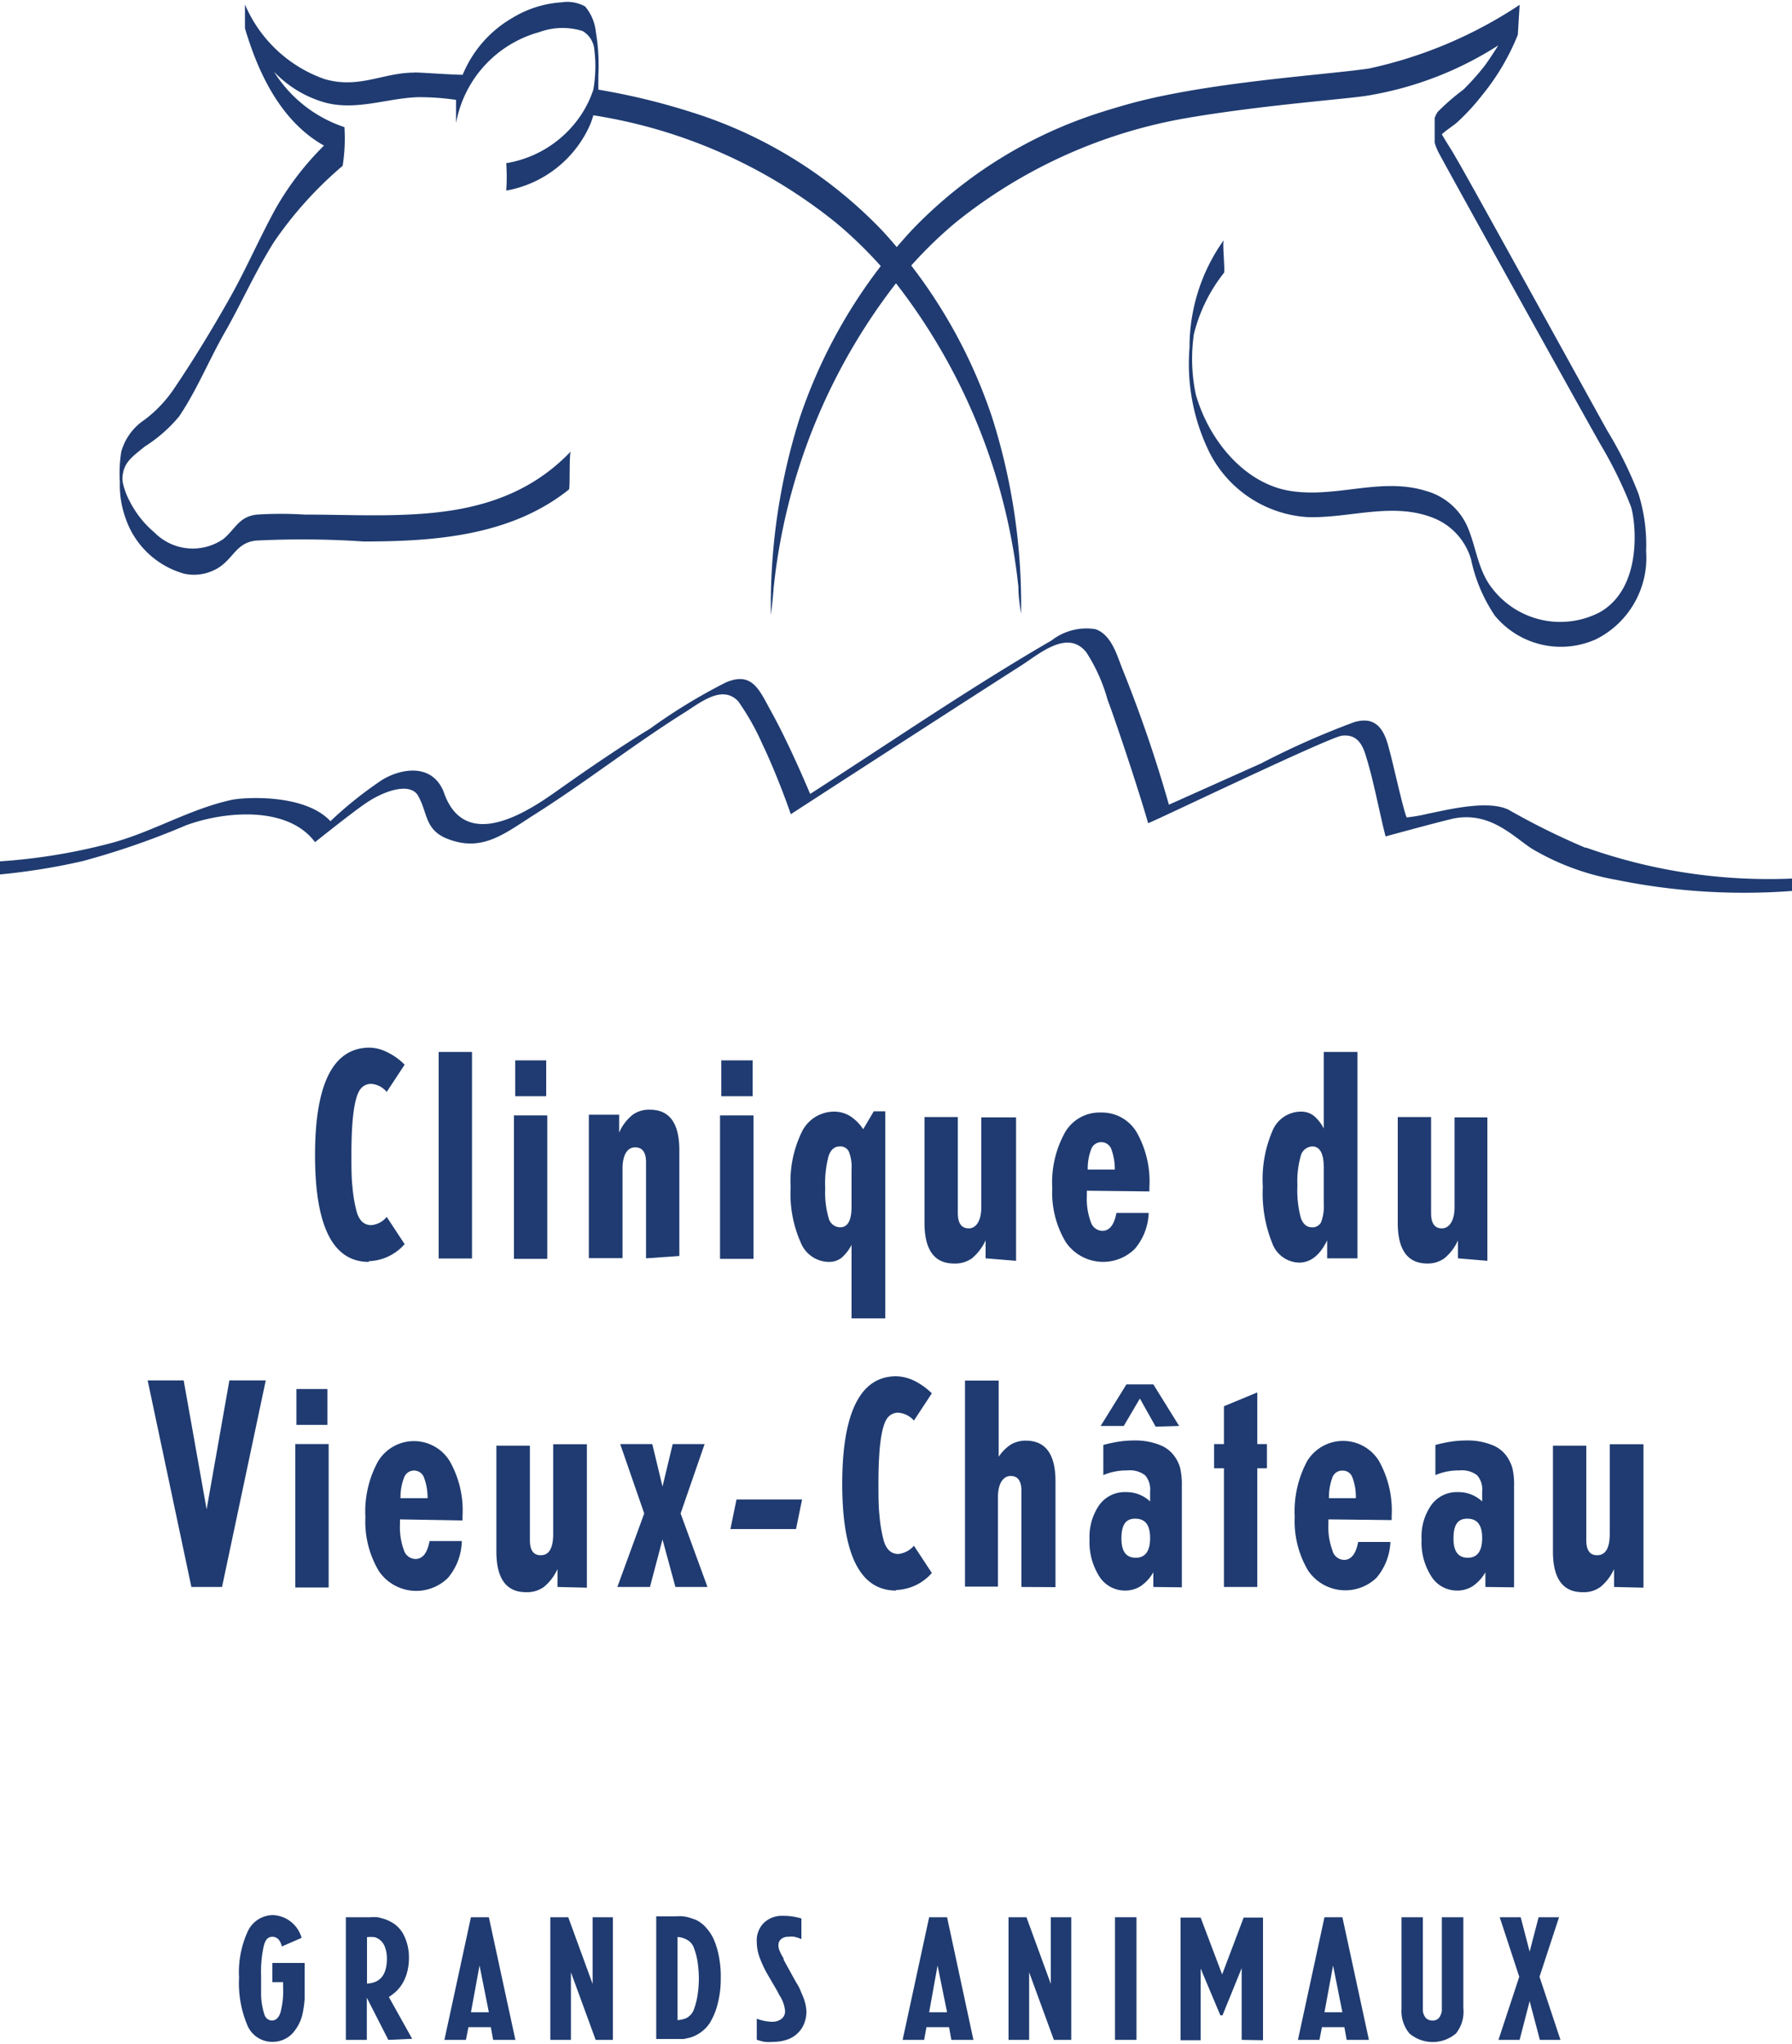 <?xml version="1.0" encoding="UTF-8"?> <svg xmlns="http://www.w3.org/2000/svg" id="Calque_1" data-name="Calque 1" viewBox="0 0 100 114"><defs><style>.cls-1{fill:#1f3b71;}</style></defs><title>CVC_logo_gen_bleu</title><path class="cls-1" d="M17,111.49a5.43,5.43,0,0,1-.09.69,2.41,2.41,0,0,1-.61,1.25,1.52,1.52,0,0,1-1.1.45,1.5,1.5,0,0,1-1.39-.91,6.05,6.05,0,0,1-.47-2.67,5.47,5.47,0,0,1,.49-2.59,1.56,1.56,0,0,1,1.42-.9,1.74,1.74,0,0,1,1.58,1.27l-1.1.48c-.09-.36-.27-.54-.53-.54s-.39.17-.48.51a6.61,6.61,0,0,0-.15,1.68c0,.19,0,.37,0,.56s0,.36,0,.52a3.83,3.83,0,0,0,.19,1.08.45.45,0,0,0,.41.32c.22,0,.38-.15.48-.44a4.81,4.81,0,0,0,.15-1.42v-.28h-.6v-1.07H17v1.2Q17,111.16,17,111.49Z"></path><path class="cls-1" d="M21.67,113.77l-1.2-2.35v2.35H19.3v-6.84h.8l.55,0a2.87,2.87,0,0,1,.44,0l.36.1a1.81,1.81,0,0,1,.33.14,1.69,1.69,0,0,1,.77.79,2.77,2.77,0,0,1,.27,1.25,3,3,0,0,1-.13.89,2.39,2.39,0,0,1-.37.73l-.13.15-.12.12-.16.13-.21.15,1.3,2.33Zm-.08-4.54a1.75,1.75,0,0,0-.11-.64.89.89,0,0,0-.31-.42.84.84,0,0,0-.27-.13,2.12,2.12,0,0,0-.42,0v2.59h0C21.23,110.59,21.59,110.13,21.59,109.23Z"></path><path class="cls-1" d="M27.52,113.77l-.13-.71H26.14l-.14.71H24.8l1.48-6.84h1l1.48,6.84Zm-.76-4.15-.48,2.61h1Z"></path><path class="cls-1" d="M33.24,113.77,31.86,110v3.77H30.71v-6.84h1l1.36,3.72v-3.72H34.2v6.84Z"></path><path class="cls-1" d="M40.22,110.35a5.34,5.34,0,0,1-.16,1.36,3.78,3.78,0,0,1-.44,1.1,2,2,0,0,1-.8.71,1.57,1.57,0,0,1-.3.12l-.36.08-.45,0H36.62v-6.84h.5l.57,0a2.76,2.76,0,0,1,.44,0,1.9,1.9,0,0,1,.36.08l.33.11a1.75,1.75,0,0,1,.58.44,2.48,2.48,0,0,1,.45.7,4.53,4.53,0,0,1,.27.92A5.66,5.66,0,0,1,40.22,110.35Zm-1.22,0a6.71,6.71,0,0,0-.07-.91,3.7,3.7,0,0,0-.19-.75.85.85,0,0,0-.33-.46,1.28,1.28,0,0,0-.6-.2v4.64a1.73,1.73,0,0,0,.37-.07.68.68,0,0,0,.24-.12.91.91,0,0,0,.32-.46,4.21,4.21,0,0,0,.19-.76A6.71,6.71,0,0,0,39,110.35Z"></path><path class="cls-1" d="M45,112.17a1.75,1.75,0,0,1-.13.7,1.45,1.45,0,0,1-.37.54,1.52,1.52,0,0,1-.59.35,2.29,2.29,0,0,1-.76.12,2.59,2.59,0,0,1-.48,0,2.55,2.55,0,0,1-.44-.12v-1.17a2.66,2.66,0,0,0,.83.17.86.86,0,0,0,.55-.16.54.54,0,0,0,.2-.44,1.9,1.9,0,0,0-.31-.87l-.13-.25-.42-.72-.18-.31a6.27,6.27,0,0,1-.41-.92,2.56,2.56,0,0,1-.13-.79,1.39,1.39,0,0,1,.4-1.06,1.48,1.48,0,0,1,1.09-.39,3.41,3.41,0,0,1,1,.15v1.15a2,2,0,0,0-.39-.13,1.24,1.24,0,0,0-.33,0,.58.58,0,0,0-.41.13.42.42,0,0,0-.15.34.73.73,0,0,0,.06.3,2.73,2.73,0,0,0,.23.44.78.78,0,0,1,0,.07l.55,1,.17.3.12.2.08.17.08.2a3,3,0,0,1,.21.58A2.39,2.39,0,0,1,45,112.17Z"></path><path class="cls-1" d="M53.09,113.77l-.13-.71H51.7l-.13.71h-1.2l1.48-6.84h1l1.47,6.84Zm-.77-4.15-.47,2.61h1Z"></path><path class="cls-1" d="M58.81,113.77,57.43,110v3.77H56.28v-6.84h1l1.36,3.72v-3.72h1.14v6.84Z"></path><path class="cls-1" d="M62.22,113.77v-6.84h1.2v6.84Z"></path><path class="cls-1" d="M69.29,113.77v-4l-1.07,2.63H68.1L67,109.79v4H65.88v-6.84H67l1.2,3.17,1.2-3.17h1.08v6.84Z"></path><path class="cls-1" d="M75.15,113.77l-.13-.71H73.77l-.14.71h-1.2l1.48-6.84h1l1.48,6.84Zm-.76-4.15-.48,2.61h1Z"></path><path class="cls-1" d="M81.25,113.41a2,2,0,0,1-2.6,0,1.94,1.94,0,0,1-.44-1.37v-5.11H79.4v4.7c0,.11,0,.21,0,.29s0,.14,0,.21a.73.73,0,0,0,.16.41.5.5,0,0,0,.37.15.44.44,0,0,0,.45-.28.77.77,0,0,0,.08-.27c0-.11,0-.27,0-.51v-4.7h1.2V112A1.94,1.94,0,0,1,81.25,113.41Z"></path><path class="cls-1" d="M85.93,113.77l-.57-2.16-.56,2.16H83.62l1.16-3.52-1.09-3.32h1.17l.5,1.92.5-1.92H87l-1.09,3.32,1.17,3.52Z"></path><path class="cls-1" d="M7,28.88A4.83,4.83,0,0,0,10.29,32a2.59,2.59,0,0,0,2-.4c.76-.54.95-1.34,2-1.45a51.38,51.38,0,0,1,6,.05c4,0,8.23-.32,11.46-2.9.07-.06,0-2.07.11-2.13-2.61,2.74-5.91,3.39-9.1,3.53-1.92.09-3.84,0-5.76,0a21.45,21.45,0,0,0-2.66,0c-1,.11-1.19.78-1.86,1.35a3,3,0,0,1-3.86-.35A5.59,5.59,0,0,1,7.26,28a4.28,4.28,0,0,1-.39-1,1.31,1.31,0,0,1,0-.63c.12-.67.65-1,1.2-1.46A8.17,8.17,0,0,0,10,23.22c1-1.49,1.67-3.16,2.56-4.71s1.63-3.26,2.72-5a21.37,21.37,0,0,1,3.84-4.26,9.64,9.64,0,0,0,.1-2.16A7.36,7.36,0,0,1,15.29,4,6.29,6.29,0,0,0,18.07,5.7c1.77.51,3.53-.23,5.26-.28a14.14,14.14,0,0,1,2.12.15c0,.42,0,.7,0,1.29A6.46,6.46,0,0,1,30.1,1.79a3.76,3.76,0,0,1,2.41-.06,1.34,1.34,0,0,1,.66,1.08A7.54,7.54,0,0,1,33.11,5a5.82,5.82,0,0,1-.62,1.31A6.22,6.22,0,0,1,28.25,9.1a11.2,11.2,0,0,1,0,1.53A6.32,6.32,0,0,0,32.91,7a4.3,4.3,0,0,0,.2-.57,28.59,28.59,0,0,1,13.55,6,23.68,23.68,0,0,1,2.49,2.41,29,29,0,0,0-4.52,8.46,34.47,34.47,0,0,0-1.61,11s.1-.8.15-1.5A33.39,33.39,0,0,1,50,15.8a33.34,33.34,0,0,1,6.83,16.92c0,.7.15,1.5.15,1.5a34.48,34.48,0,0,0-1.62-10.95,28.74,28.74,0,0,0-4.51-8.46,23.68,23.68,0,0,1,2.49-2.41A28.22,28.22,0,0,1,66.07,6.61c4.36-.76,9.31-1.1,10.32-1.29a19.34,19.34,0,0,0,7.22-2.79s-.49.78-.77,1.15A13.57,13.57,0,0,1,81.66,5a12.59,12.59,0,0,0-1.43,1.24,1.49,1.49,0,0,0-.17.34s0,1.33,0,1.38a3.09,3.09,0,0,0,.23.57c.74,1.38,8.3,15,9.06,16.32A23.41,23.41,0,0,1,91,28.22c.26.72.75,4.55-1.75,5.94a4.79,4.79,0,0,1-6-1.37c-.78-1-.87-2.27-1.36-3.41a3.56,3.56,0,0,0-2.32-2c-2.5-.78-5,.41-7.57,0S67.45,24.53,66.73,22a9.67,9.67,0,0,1-.11-3.35,8.94,8.94,0,0,1,1.68-3.43c.08-.11-.11-1.74,0-1.84a10.26,10.26,0,0,0-1.92,6,11.18,11.18,0,0,0,1.1,5.83,6.6,6.6,0,0,0,5.47,3.63c2.38.08,4.83-.89,7.14.09a3.55,3.55,0,0,1,2,2.27,8.84,8.84,0,0,0,1.33,3.14,4.78,4.78,0,0,0,5.65,1.31,5.08,5.08,0,0,0,2.79-4.9,9.6,9.6,0,0,0-.42-3.19A22,22,0,0,0,89.68,24c-1.61-2.9-8-14.51-8.45-15.23-.21-.39-.52-.83-.77-1.28h0s0,0,0,0c.28-.26.65-.48.88-.69A12.51,12.51,0,0,0,82.7,5.32a12.94,12.94,0,0,0,2-3.38s.1-1.65.1-1.67a24.56,24.56,0,0,1-8.4,3.55c-2.42.36-8.69.73-13.16,1.91-.49.13-1.59.46-1.7.5a25.1,25.1,0,0,0-10.7,6.65c-.27.29-.53.59-.8.9-.26-.31-.52-.61-.79-.9A25.1,25.1,0,0,0,38.5,6.23,37.27,37.27,0,0,0,33.39,5c0-.26,0-.51,0-.77a11.13,11.13,0,0,0-.14-2.45,2.59,2.59,0,0,0-.6-1.42A2.05,2.05,0,0,0,31.34.13,6,6,0,0,0,28.59,1a6.52,6.52,0,0,0-2.77,3.17c-.7,0-2.71-.16-2.71-.12-1.73,0-3.08.92-5,.36A7.54,7.54,0,0,1,13.67.25s0,1.36,0,1.34.1.34.14.44c.74,2.33,2,4.82,4.27,6.09a16.18,16.18,0,0,0-2.73,3.57c-.88,1.61-1.61,3.3-2.51,4.9s-2,3.42-3.07,5a7.18,7.18,0,0,1-1.7,1.82,3.17,3.17,0,0,0-1.3,1.77,7.63,7.63,0,0,0-.08,1.72A5.37,5.37,0,0,0,7,28.88"></path><path class="cls-1" d="M88.49,47.29a40.08,40.08,0,0,1-4.31-2.13c-1.16-.56-3.38,0-4.48.22a9.14,9.14,0,0,1-1.2.21c-.17-.31-.77-3.07-1-3.88-.27-1.06-.74-1.79-1.94-1.43a45.26,45.26,0,0,0-5.19,2.3l-5.14,2.3a75.12,75.12,0,0,0-2.58-7.53c-.32-.79-.61-1.94-1.52-2.26a3.18,3.18,0,0,0-2.45.63c-4.59,2.66-9,5.69-13.47,8.56-.67-1.58-1.45-3.28-2.14-4.53S42,37.43,40.51,38.06a31.26,31.26,0,0,0-4.22,2.57c-1.64,1-3.54,2.3-4.91,3.27-1.17.81-5.35,4.06-6.63.24-.69-1.65-2.48-1.23-3.43-.64a21.67,21.67,0,0,0-2.88,2.3c-1.45-1.56-4.86-1.33-5.51-1.19-2.38.52-4.44,1.81-6.8,2.43a32.69,32.69,0,0,1-6.13,1v.73a36.1,36.1,0,0,0,4.6-.74,43.77,43.77,0,0,0,5.78-2c2.11-.78,5.67-1.12,7.2.94,0,0,2.16-1.73,2.89-2.21,1-.67,2.42-1.14,2.86-.38.53.93.37,1.83,1.51,2.35,2.06.88,3.31-.25,5.1-1.37,2.9-1.85,5.41-3.83,8.26-5.62.88-.55,2.11-1.58,3-.62a13.92,13.92,0,0,1,1.37,2.44c.31.63,1,2.23,1.56,3.85,0,0,8.81-5.71,12.9-8.32,1-.65,2.56-2,3.59-.71a9.53,9.53,0,0,1,1.19,2.66c.27.68,1.61,4.61,2.26,6.87,0,.06,10.1-4.8,10.82-4.88s1.07.33,1.29,1c.46,1.42.77,3.18,1.14,4.62,0,0,2.88-.79,3.8-1,2-.39,3.25.94,4.34,1.67a13.93,13.93,0,0,0,4.73,1.75,35.58,35.58,0,0,0,9.82.62V49a30.47,30.47,0,0,1-11.51-1.73"></path><path class="cls-1" d="M20.58,70.38q-3,0-3-5.95t3-6a2.27,2.27,0,0,1,1,.24,3.49,3.49,0,0,1,1,.71l-1,1.52a1.24,1.24,0,0,0-.86-.45.74.74,0,0,0-.62.31c-.33.46-.49,1.67-.49,3.63,0,.69,0,1.29.06,1.82a7.85,7.85,0,0,0,.22,1.32c.14.53.41.8.83.8a1.25,1.25,0,0,0,.86-.46l1,1.52a2.79,2.79,0,0,1-2,.95"></path><rect class="cls-1" x="24.48" y="58.67" width="1.86" height="11.52"></rect><path class="cls-1" d="M28.68,62.21h1.86v8H28.68Zm.07-3.07h1.73v2H28.75Z"></path><path class="cls-1" d="M36.05,70.18V64.82c0-.55-.2-.83-.61-.83s-.7.39-.7,1.18v5H32.86v-8h1.69v1a2.6,2.6,0,0,1,.76-1,1.57,1.57,0,0,1,.95-.28c1.1,0,1.65.75,1.65,2.27v5.89Z"></path><path class="cls-1" d="M40.18,62.21h1.87v8H40.18Zm.07-3.07H42v2H40.25Z"></path><path class="cls-1" d="M47.52,73.53v-4.1a2.43,2.43,0,0,1-.57.73,1.13,1.13,0,0,1-.71.22,1.71,1.71,0,0,1-1.56-1.09,6.68,6.68,0,0,1-.56-3.06,6.31,6.31,0,0,1,.63-3.11A2,2,0,0,1,46.52,62a1.71,1.71,0,0,1,.89.23,2.55,2.55,0,0,1,.76.75l.59-1h.64V73.53Zm0-8.3a2.33,2.33,0,0,0-.15-1,.52.52,0,0,0-.51-.29c-.29,0-.5.18-.62.53a5.92,5.92,0,0,0-.19,1.81,5.14,5.14,0,0,0,.19,1.65.67.67,0,0,0,.64.52c.43,0,.64-.38.64-1.16Z"></path><path class="cls-1" d="M55,70.18v-1a2.87,2.87,0,0,1-.76,1,1.63,1.63,0,0,1-1,.29c-1.1,0-1.65-.76-1.65-2.27v-5.9h1.86v5.36c0,.57.21.85.61.85s.7-.4.7-1.19v-5H56.7v8Z"></path><path class="cls-1" d="M60.65,66.41v.28a3.7,3.7,0,0,0,.22,1.46.7.7,0,0,0,.64.5c.41,0,.67-.35.79-1h1.8a3.26,3.26,0,0,1-.77,2,2.52,2.52,0,0,1-3.86-.38,5.36,5.36,0,0,1-.75-3,5.75,5.75,0,0,1,.71-3.11,2.22,2.22,0,0,1,2-1.11,2.25,2.25,0,0,1,2,1.1,5.56,5.56,0,0,1,.71,3.07v.23ZM62,64.05a.6.6,0,0,0-1.09,0,3,3,0,0,0-.21,1.18h1.51A3.22,3.22,0,0,0,62,64.05"></path><path class="cls-1" d="M74.06,70.18v-1c-.4.82-.92,1.24-1.57,1.24a1.64,1.64,0,0,1-1.5-1.1,7.4,7.4,0,0,1-.52-3.13A6.83,6.83,0,0,1,71,63.09,1.72,1.72,0,0,1,72.59,62a1.15,1.15,0,0,1,.71.22,2.25,2.25,0,0,1,.57.72V58.67h1.88V70.18Zm-.19-5.08c0-.77-.22-1.16-.64-1.16a.69.69,0,0,0-.64.52,5.16,5.16,0,0,0-.19,1.66,5.85,5.85,0,0,0,.19,1.8c.12.35.33.53.62.53a.53.53,0,0,0,.51-.28,2.42,2.42,0,0,0,.15-1Z"></path><path class="cls-1" d="M81.36,70.18v-1a2.75,2.75,0,0,1-.76,1,1.58,1.58,0,0,1-.95.29c-1.1,0-1.65-.76-1.65-2.27v-5.9h1.86v5.36c0,.57.2.85.6.85s.71-.4.71-1.19v-5H83v8Z"></path><polygon class="cls-1" points="12.39 88.51 10.68 88.51 8.24 76.99 10.25 76.99 11.53 84.18 12.8 76.99 14.83 76.99 12.39 88.51"></polygon><path class="cls-1" d="M16.48,80.54h1.86v8H16.48Zm.06-3.07h1.73v2H16.54Z"></path><path class="cls-1" d="M22.32,84.74V85a3.73,3.73,0,0,0,.22,1.46.69.69,0,0,0,.64.49c.41,0,.67-.34.79-1h1.8A3.28,3.28,0,0,1,25,88a2.52,2.52,0,0,1-3.86-.38,5.38,5.38,0,0,1-.75-3,5.81,5.81,0,0,1,.71-3.12,2.34,2.34,0,0,1,4,0,5.56,5.56,0,0,1,.71,3.07v.23Zm1.33-2.36a.59.59,0,0,0-1.09,0,3,3,0,0,0-.21,1.18h1.51a3.18,3.18,0,0,0-.21-1.18"></path><path class="cls-1" d="M31.11,88.51v-1a2.75,2.75,0,0,1-.76,1,1.61,1.61,0,0,1-1,.29c-1.1,0-1.65-.76-1.65-2.27v-5.9h1.87V85.9q0,.84.6.84c.47,0,.7-.39.7-1.19v-5h1.88v8Z"></path><polygon class="cls-1" points="37.69 88.51 36.97 85.86 36.27 88.51 34.45 88.51 35.95 84.41 34.61 80.54 36.4 80.54 36.97 82.91 37.54 80.54 39.32 80.54 37.98 84.41 39.48 88.51 37.69 88.51"></polygon><polygon class="cls-1" points="44.42 85.28 40.76 85.28 41.1 83.63 44.76 83.63 44.42 85.28"></polygon><path class="cls-1" d="M50,88.71c-2,0-3-2-3-5.95s1-6,3-6A2.39,2.39,0,0,1,51,77a3.77,3.77,0,0,1,1,.71l-1,1.52a1.3,1.3,0,0,0-.87-.44.74.74,0,0,0-.62.31c-.33.46-.49,1.67-.49,3.63,0,.69,0,1.29.06,1.81a7.81,7.81,0,0,0,.22,1.33c.14.53.42.8.83.8a1.33,1.33,0,0,0,.87-.46l1,1.52a2.77,2.77,0,0,1-2,.95"></path><path class="cls-1" d="M57,88.51V83.15c0-.55-.2-.83-.6-.83s-.71.39-.71,1.17v5H53.85V77h1.88v4.25a2.37,2.37,0,0,1,.69-.69,1.63,1.63,0,0,1,.83-.21c1.1,0,1.65.76,1.65,2.27v5.9Z"></path><path class="cls-1" d="M64.36,88.51v-.82a2.31,2.31,0,0,1-.7.77,1.58,1.58,0,0,1-.86.25,1.69,1.69,0,0,1-1.45-.78,3.57,3.57,0,0,1-.55-2.07,3.12,3.12,0,0,1,.55-1.93,1.75,1.75,0,0,1,1.48-.71,1.92,1.92,0,0,1,1.35.52v-.55a1.21,1.21,0,0,0-.28-.91,1.41,1.41,0,0,0-1-.27,3.32,3.32,0,0,0-1.33.26V80.59a8,8,0,0,1,.89-.19,5.59,5.59,0,0,1,.83-.06,3.63,3.63,0,0,1,1.57.31,1.78,1.78,0,0,1,.68.57,2,2,0,0,1,.32.67,4.12,4.12,0,0,1,.09,1v5.64Zm.13-8.94L63.61,78l-.9,1.53H61.42l1.44-2.32h1.5l1.44,2.32Zm-.31,6.21c0-.72-.27-1.08-.83-1.08s-.77.38-.77,1.11.27,1.07.8,1.07.8-.37.8-1.1"></path><polygon class="cls-1" points="70.16 81.89 70.16 88.51 68.3 88.51 68.3 81.89 67.75 81.89 67.75 80.54 68.3 80.54 68.3 78.43 70.16 77.66 70.16 80.54 70.7 80.54 70.7 81.89 70.16 81.89"></polygon><path class="cls-1" d="M74.13,84.74V85a3.73,3.73,0,0,0,.22,1.46A.69.69,0,0,0,75,87c.4,0,.67-.34.79-1h1.8a3.29,3.29,0,0,1-.78,2A2.51,2.51,0,0,1,73,87.6a5.38,5.38,0,0,1-.75-3,5.91,5.91,0,0,1,.7-3.12,2.35,2.35,0,0,1,4,0,5.65,5.65,0,0,1,.71,3.07v.23Zm1.33-2.36a.56.56,0,0,0-.54-.36.58.58,0,0,0-.56.36,3.22,3.22,0,0,0-.2,1.18h1.5a3,3,0,0,0-.2-1.18"></path><path class="cls-1" d="M82.89,88.51v-.82a2.31,2.31,0,0,1-.7.77,1.58,1.58,0,0,1-.87.25,1.68,1.68,0,0,1-1.44-.78,3.5,3.5,0,0,1-.55-2.07,3.05,3.05,0,0,1,.55-1.93,1.75,1.75,0,0,1,1.48-.71,1.92,1.92,0,0,1,1.35.52v-.55a1.21,1.21,0,0,0-.28-.91,1.41,1.41,0,0,0-1-.27,3.32,3.32,0,0,0-1.33.26V80.59A8,8,0,0,1,81,80.4a5.59,5.59,0,0,1,.83-.06,3.63,3.63,0,0,1,1.57.31,1.78,1.78,0,0,1,.68.57,2.27,2.27,0,0,1,.32.67,4.12,4.12,0,0,1,.09,1v5.64Zm-.18-2.73c0-.72-.27-1.08-.83-1.08s-.77.38-.77,1.11.27,1.07.8,1.07.8-.37.8-1.1"></path><path class="cls-1" d="M90.07,88.51v-1a2.75,2.75,0,0,1-.76,1,1.58,1.58,0,0,1-1,.29c-1.1,0-1.65-.76-1.65-2.27v-5.9h1.86V85.9q0,.84.6.84c.47,0,.71-.39.71-1.19v-5h1.88v8Z"></path></svg> 